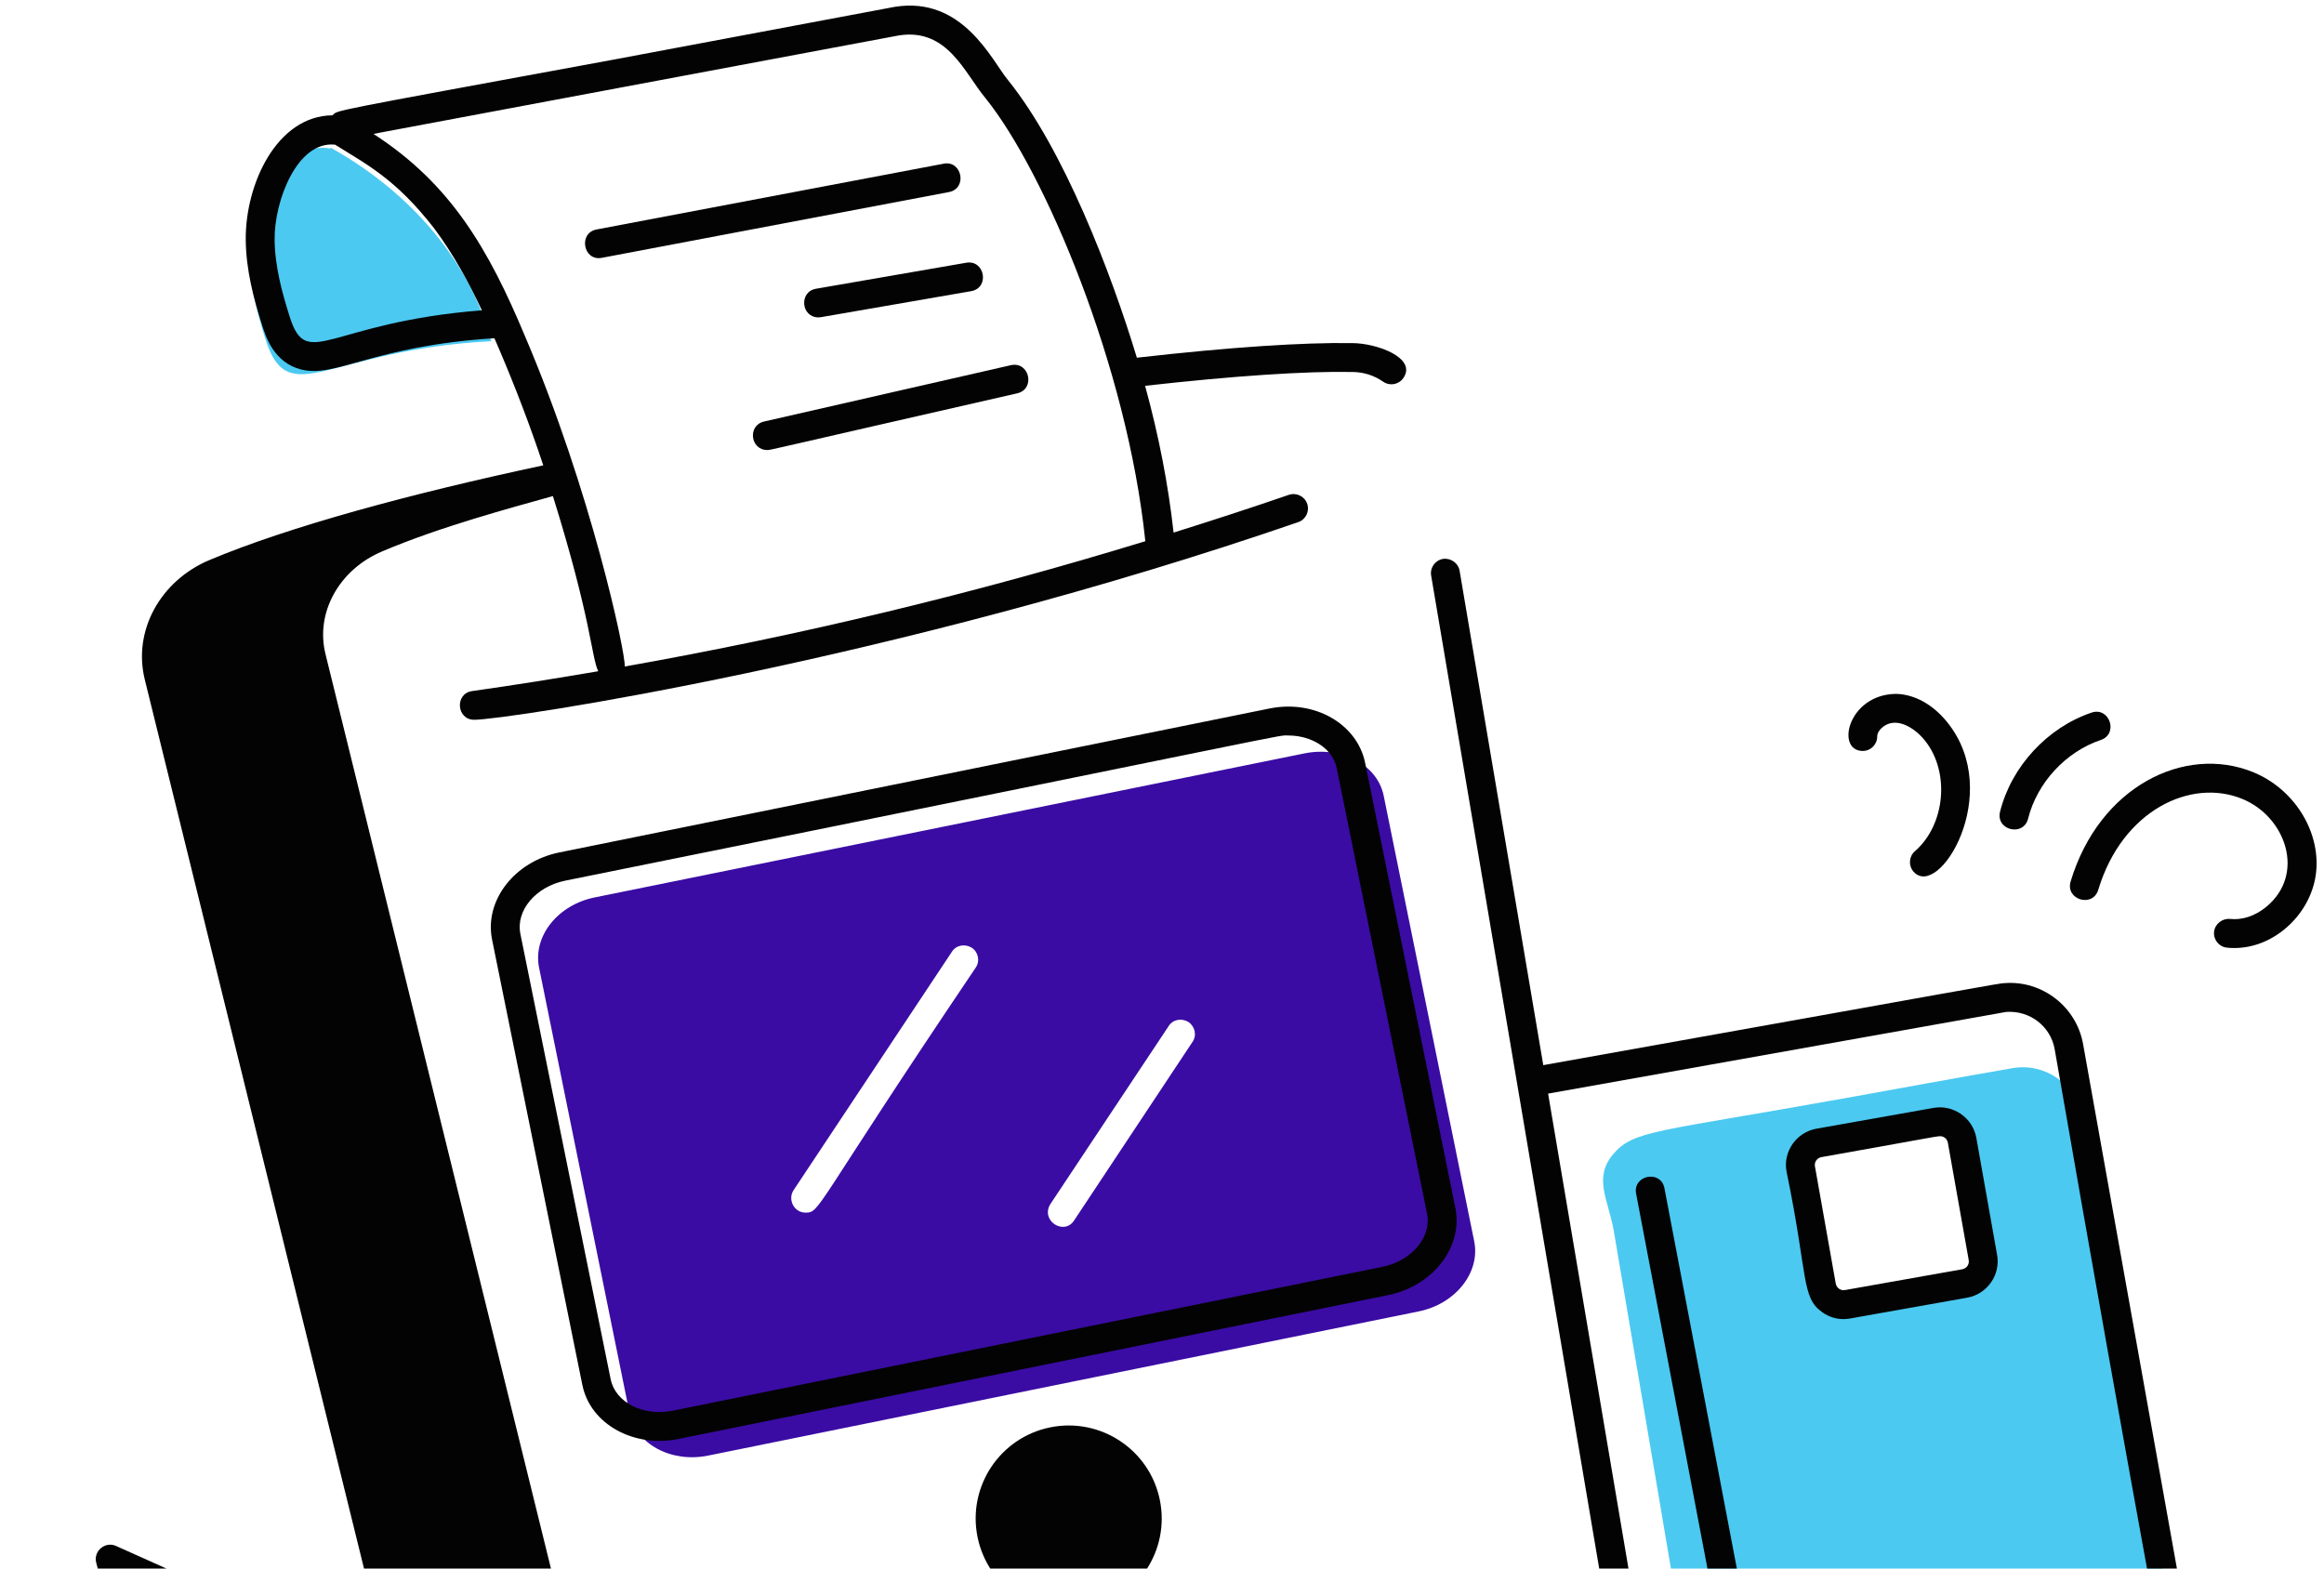 <svg width="280" height="189" viewBox="0 0 280 189" fill="none" xmlns="http://www.w3.org/2000/svg">
<path d="M270.119 242.23C270.017 241.661 250.821 134.898 250.821 134.423C250.033 130.526 246.275 128.02 242.425 128.717C235.698 129.877 228.972 131.129 222.246 132.335C199.39 136.439 196.843 136.179 194.366 139.062C191.958 141.904 193.736 144.525 194.413 148.2C195.411 154.076 210.086 240.805 210.973 246.173C211.576 249.607 211.484 255.59 214.081 258.095C217.096 260.925 224.194 257.816 227.998 257.121C228.707 256.999 263.694 250.769 264.228 250.673C268.171 249.931 270.815 246.219 270.119 242.23ZM236.719 154.648L222.617 157.153C221.132 157.431 219.741 156.457 219.462 154.973L216.957 140.87C216.679 139.386 217.653 137.995 219.138 137.716L233.24 135.211C234.724 134.932 236.116 135.907 236.394 137.391L238.899 151.493C239.178 152.978 238.204 154.37 236.719 154.648Z" fill="#4BC9F1"/>
<path d="M177.62 149.592L166.718 95.92C165.976 92.162 161.708 89.889 157.209 90.77L71.714 108.12C67.214 109.002 64.199 112.805 64.941 116.562L75.843 170.235C76.585 173.992 80.852 176.311 85.352 175.384L170.847 158.034C175.347 157.153 178.362 153.349 177.62 149.592ZM117.546 116.609C97.836 145.83 98.869 146.113 97.042 146.113C95.666 146.113 94.882 144.537 95.604 143.422L114.67 114.707C115.18 113.872 116.247 113.686 117.082 114.197C117.871 114.707 118.103 115.821 117.546 116.609ZM143.663 125.562L129.422 147.04C128.217 148.932 125.323 147.092 126.546 145.092L140.787 123.66C141.297 122.825 142.364 122.64 143.199 123.15C143.988 123.707 144.22 124.773 143.663 125.562Z" fill="#3A0CA3"/>
<path d="M39.766 17.903C38.542 17.61 36.803 18.024 35.691 18.669C33.048 20.203 30.023 24.876 30.081 31.055C30.112 34.409 30.968 37.661 31.974 40.844C34.77 49.699 39.419 42.111 59.181 41.114C56.672 31.593 49.558 23.222 39.839 17.793C39.953 17.911 39.651 17.785 39.766 17.903Z" fill="#4BC9F1"/>
<path d="M222.107 158.945C222.377 158.945 222.651 158.917 222.92 158.868L237.043 156.358C239.457 155.905 241.057 153.581 240.61 151.18L238.105 137.068C237.652 134.654 235.308 133.068 232.936 133.499L218.814 136.008C216.397 136.466 214.798 138.79 215.246 141.173C217.868 153.825 216.982 156.345 219.595 158.152C220.345 158.673 221.217 158.945 222.107 158.945ZM219.441 139.429C230.974 137.385 233.28 136.905 233.745 136.905C234.207 136.905 234.594 137.222 234.683 137.694L237.188 151.796C237.188 151.801 237.19 151.81 237.19 151.814C237.292 152.353 236.95 152.838 236.415 152.938L222.297 155.443C221.747 155.547 221.271 155.174 221.176 154.668L218.669 140.548C218.569 140.022 218.918 139.528 219.441 139.429Z" fill="#030303"/>
<path d="M200.539 143.189C200.108 140.911 196.692 141.587 197.123 143.841L214.469 234.979C214.899 237.241 218.318 236.589 217.885 234.327L200.539 143.189Z" fill="#030303"/>
<path d="M250.98 125.838C250.183 121.285 246.033 118.132 241.566 118.458C240.877 118.458 239.278 118.817 185.937 128.344L175.856 68.772C175.698 67.825 174.764 67.209 173.852 67.345C172.905 67.508 172.266 68.405 172.427 69.352L206.245 269.195C206.482 270.6 205.708 271.995 204.294 272.688C186.933 281.504 114.474 295.895 95.434 294.904C93.681 294.845 92.195 293.726 91.819 292.19L39.213 78.801C37.981 73.827 40.853 68.631 46.047 66.439C53.073 63.45 61.622 61.179 66.615 59.775C71.278 74.724 71.232 79.091 72.076 80.88C67.024 81.742 61.965 82.555 56.896 83.268C54.763 83.563 54.992 86.729 57.136 86.729C60.96 86.729 107.81 79.668 156.415 62.914C157.323 62.602 157.806 61.609 157.493 60.703C157.181 59.797 156.202 59.322 155.282 59.625C150.68 61.211 146.046 62.716 141.396 64.175C140.761 58.431 139.63 52.558 137.963 46.488C148.679 45.286 157.268 44.714 162.868 44.821C164.25 44.821 165.525 45.215 166.658 45.998C167.45 46.547 168.529 46.343 169.077 45.554C170.76 43.123 165.868 41.342 162.904 41.342C157.035 41.25 148.269 41.818 136.972 43.101C133.874 32.877 128.153 17.955 121.435 9.639C119.497 7.295 116.019 -0.497 107.804 0.824C107.104 0.955 74.32 7.109 73.828 7.202C38.414 13.718 40.866 13.231 40.05 13.894C33.336 13.963 29.543 22.205 29.607 28.902C29.641 32.566 30.576 36.014 31.582 39.194C32.005 40.54 32.998 43.693 36.282 44.522C40.465 45.581 44.965 41.674 59.567 40.758C59.724 41.123 59.9 41.509 60.049 41.867C62.146 46.774 63.907 51.41 65.454 56.071C49.51 59.472 34.815 63.453 25.232 67.483C19.295 69.988 16.001 76.019 17.439 81.864L70.044 295.206C70.601 297.526 72.688 299.196 75.24 299.289C79.45 299.469 85.864 298.979 93.518 298.035C104.001 300.988 185.364 286.202 205.846 275.8C208.634 274.437 210.172 271.551 209.674 268.615L186.518 131.775C200.313 129.314 227.902 124.393 241.698 121.933C244.556 121.729 247.066 123.65 247.555 126.445C266.968 238.154 268.358 234.686 265.927 238.195C265.082 239.414 263.818 240.229 262.367 240.488L219.273 248.189C217.017 248.588 217.606 252.01 219.885 251.614L262.976 243.912C267.87 243.043 271.14 238.343 270.231 233.452L250.98 125.838ZM34.898 38.148C33.976 35.226 33.115 32.077 33.086 28.865C33.041 24.192 35.812 16.949 40.37 17.431C44.155 19.803 47.648 21.534 52.276 27.47C54.668 30.672 56.511 34.1 58.054 37.388C39.463 38.871 36.983 44.772 34.898 38.148ZM45.002 16.14C50.434 15.101 26.576 19.591 108.354 4.258C114.187 3.392 116.191 8.78 118.744 11.841C125.885 20.693 135.818 44.238 137.991 65.212C117.431 71.511 96.45 76.562 75.273 80.311C75.388 78.715 71.201 59.102 63.254 40.513C58.869 30.024 54.323 22.162 45.002 16.14Z" fill="#030303"/>
<path d="M164.47 91.903C163.542 87.331 158.498 84.237 152.909 85.379L67.393 102.712C61.972 103.808 58.337 108.524 59.286 113.217L70.161 166.868C71.145 171.716 76.506 174.465 81.722 173.391L167.238 156.054C172.658 154.958 176.293 150.242 175.344 145.549L164.47 91.903ZM166.544 152.648L81.031 169.985C77.47 170.682 74.14 168.988 73.572 166.179L62.697 112.528C62.126 109.711 64.543 106.839 68.086 106.118C159.604 87.63 153.673 88.623 155.224 88.623C157.937 88.623 160.552 90.099 161.058 92.591L171.933 146.237C172.504 149.055 170.087 151.927 166.544 152.648Z" fill="#030303"/>
<path d="M130.985 193.956C137.051 192.726 140.972 186.812 139.742 180.746C138.513 174.68 132.598 170.759 126.532 171.988C120.466 173.218 116.545 179.132 117.775 185.199C119.004 191.265 124.919 195.185 130.985 193.956Z" fill="#030303"/>
<path d="M72.537 31.062L114.321 23.144C116.607 22.716 115.901 19.261 113.673 19.728L71.889 27.647C69.625 28.07 70.281 31.532 72.537 31.062Z" fill="#030303"/>
<path d="M98.615 38.243C98.714 38.243 98.814 38.234 98.914 38.216L116.998 35.085C119.271 34.694 118.666 31.266 116.405 31.66L98.32 34.791C96.228 35.151 96.507 38.243 98.615 38.243Z" fill="#030303"/>
<path d="M92.445 54.225C92.91 54.225 92.014 54.353 122.554 47.394C124.792 46.885 124.033 43.496 121.78 44.005L92.059 50.791C90.041 51.251 90.394 54.225 92.445 54.225Z" fill="#030303"/>
<path d="M230.54 105.022C233.579 108.501 241.465 95.613 234.651 87.078C232.909 84.899 230.707 83.667 228.449 83.608C222.657 83.658 221.111 90.469 224.422 90.485H224.431C225.389 90.485 226.166 89.71 226.17 88.754C226.173 88.328 226.433 87.984 226.653 87.771C228.22 86.244 230.533 87.499 231.933 89.252C234.957 93.04 234.377 99.386 230.712 102.567C229.987 103.196 229.91 104.297 230.54 105.022Z" fill="#030303"/>
<path d="M244.348 98.644C245.437 94.313 248.873 90.594 253.1 89.166C255.289 88.426 254.153 85.119 251.986 85.868C246.669 87.667 242.345 92.347 240.973 97.792C240.412 100.034 243.786 100.865 244.348 98.644Z" fill="#030303"/>
<path d="M271.44 93.031C263.23 89.708 252.933 94.745 249.476 106.204C248.81 108.402 252.14 109.425 252.806 107.21C255.71 97.589 263.999 93.743 270.131 96.256C275.406 98.395 277.836 105.357 273.021 109.289C271.699 110.372 270.161 110.884 268.668 110.726C267.742 110.644 266.858 111.324 266.756 112.275C266.657 113.231 267.35 114.087 268.306 114.187C268.605 114.218 268.904 114.232 269.203 114.232C274.139 114.232 278.581 109.964 279.06 105.004C279.534 100.048 276.328 95.015 271.44 93.031Z" fill="#030303"/>
<path d="M35.935 215.472L26.601 225.878L26.277 211.975C26.251 210.889 25.23 210.139 24.383 210.285L7.092 211.816C17.412 200.6 18.583 200.749 18.123 199.064L15.921 190.959L26.023 195.489C28.127 196.433 29.545 193.251 27.446 192.318L13.989 186.284C12.699 185.685 11.207 186.878 11.599 188.327L14.508 199.028L1.379 212.758C0.289 213.893 1.153 215.814 2.79 215.694L22.841 213.914L23.226 230.349C23.266 231.914 25.207 232.642 26.261 231.468L38.526 217.791C40.057 216.082 37.483 213.751 35.935 215.472Z" fill="#030303"/>
</svg>
